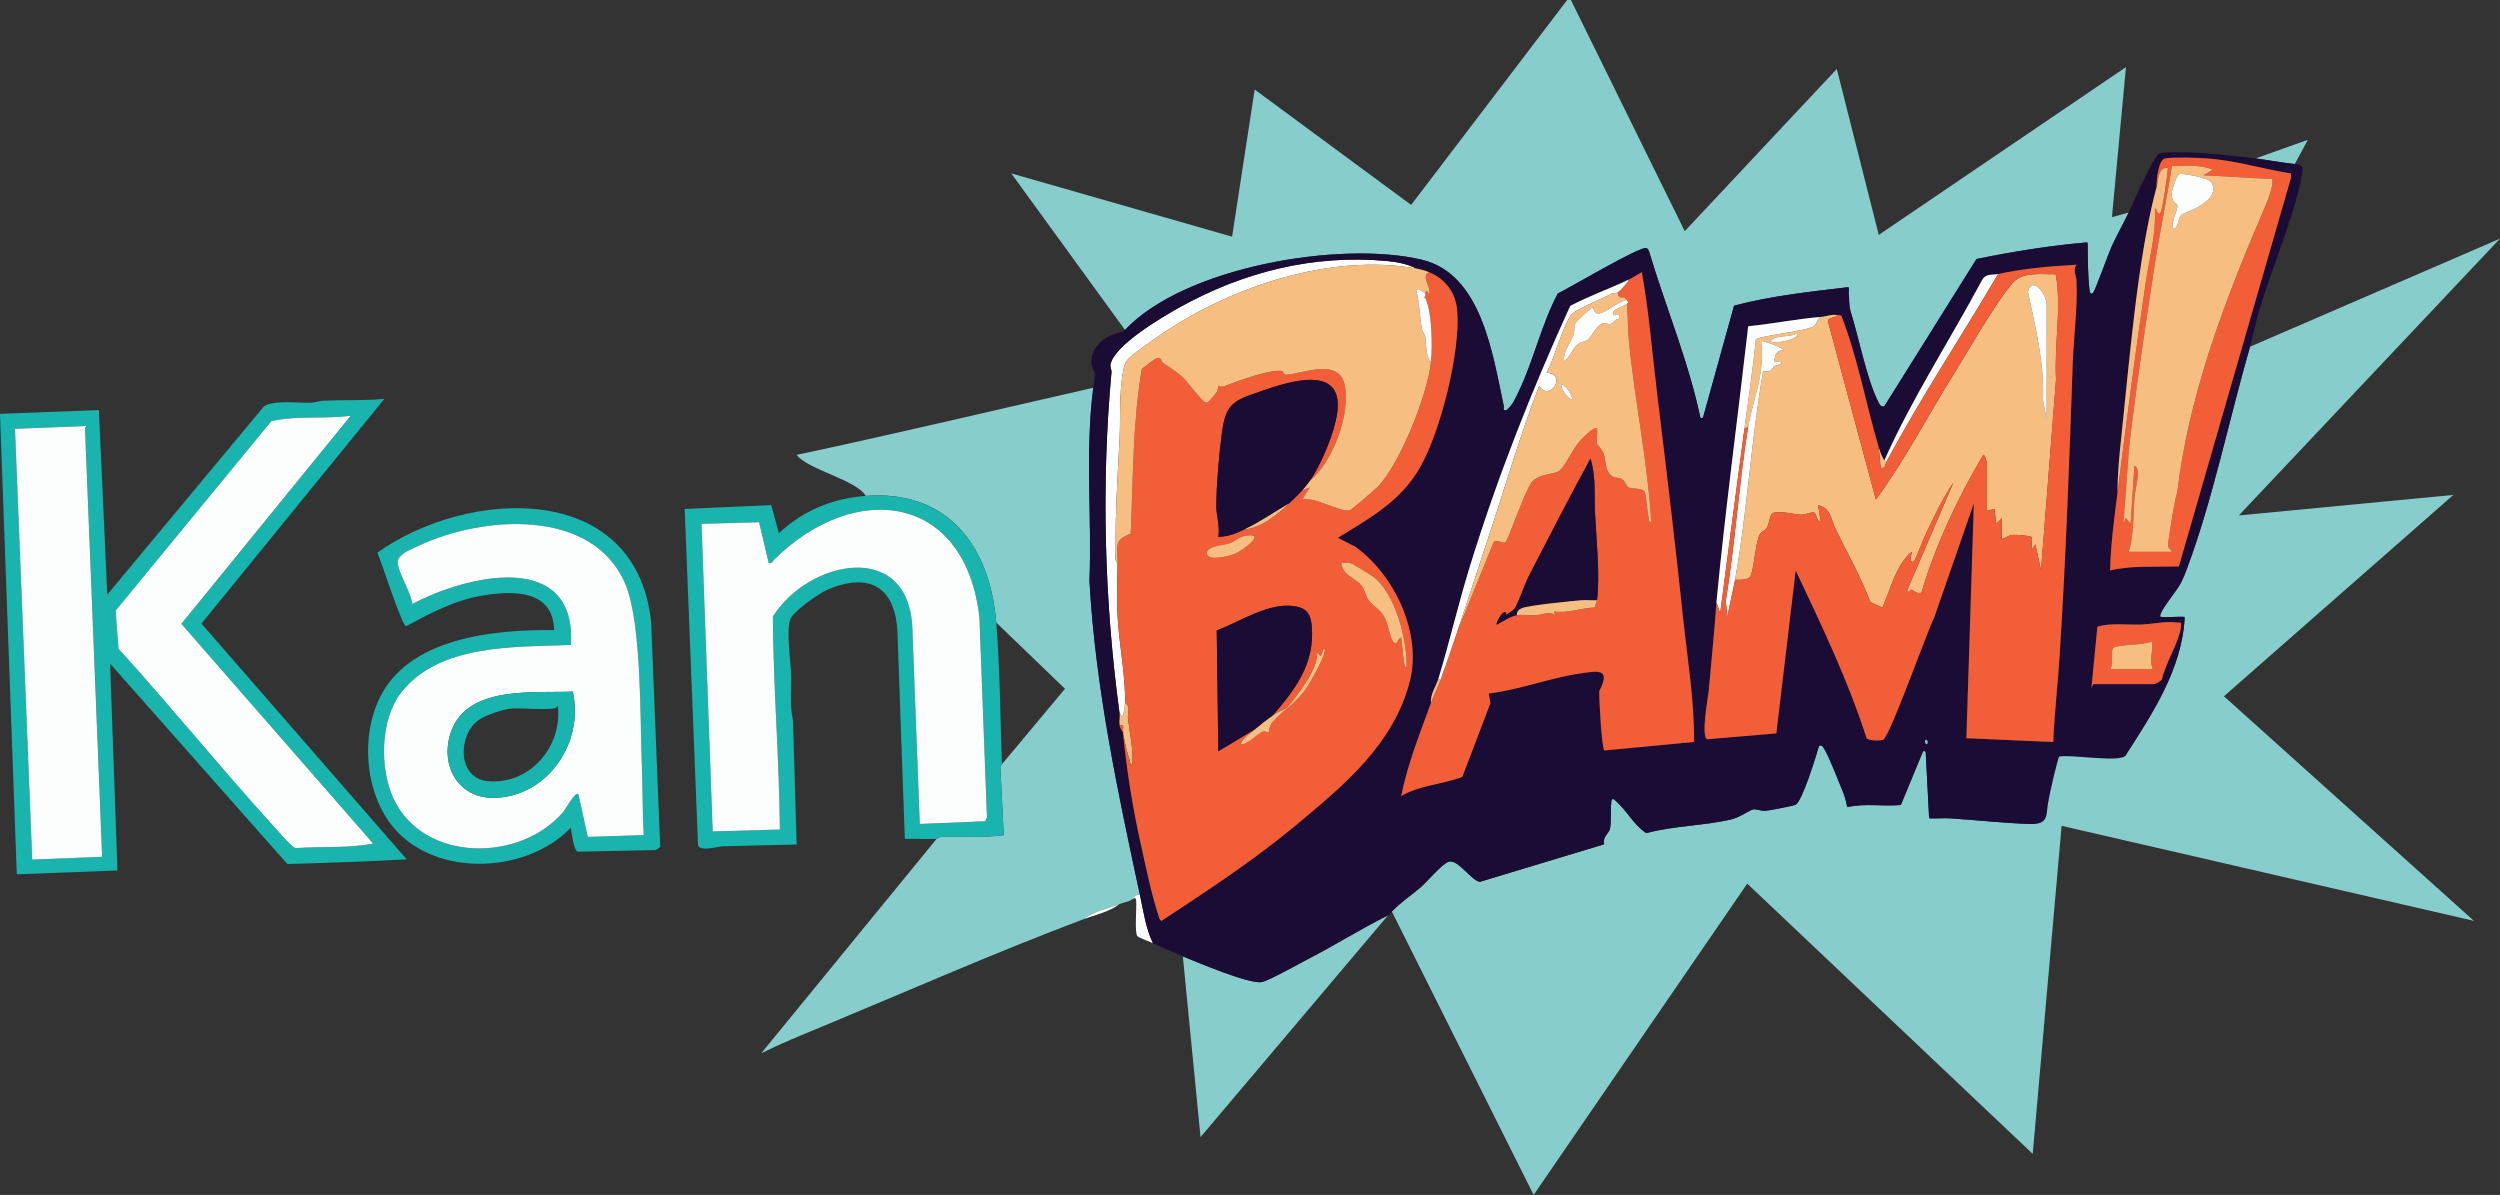 <?xml version="1.0" encoding="UTF-8"?>
<svg id="Layer_1" data-name="Layer 1" xmlns="http://www.w3.org/2000/svg" viewBox="0 0 1134.32 542.16">
  <rect x="0" y="0" width="1134.32" height="542.16" fill="#333333" stroke="none"/>
  <defs>
    <style>
      .cls-1 {
        fill: #19b4ae;
      }

      .cls-2 {
        fill: #1b0c35;
      }

      .cls-3 {
        fill: #f25e37;
      }

      .cls-4 {
        fill: #87cdcc;
      }

      .cls-5 {
        fill: #f7be82;
      }

      .cls-6 {
        fill: #fcfdfd;
      }
    </style>
  </defs>
  <g id="DYBJDm.tif">
    <g>
      <path class="cls-4" d="M496.06,175.93c-3.74,28.85-.6,58.54-1.73,87.58,2.67,48.05,12.76,95.52,22.89,142.48-2.21-.42-3.47,2.14-4.23,2.54-1.27.67-3.63,1.11-5.08,1.69-5.07,2.02-11.87,3.23-16.08,6.77-39.59,14.88-79.33,32.41-118.48,48.66-9.38,3.89-18.85,7.73-27.95,12.24l79.56-97.27c.12,0,.96-.85,2.05-.88,9.51-.26,18.98.47,28.43-.81l-1.55-30.89c-.02-.64.7-1.14.7-1.26l28.63-34.26-31.17-30.02c-2.88-34.9-22.05-60.29-59.26-57.51-4.05-7.18-26.41-11.95-31.33-18.61,40.44-8.54,94.32-21.29,134.61-30.45Z"/>
      <g>
        <g>
          <path class="cls-1" d="M452.04,282.5c1.66,20.17,1.83,43.83,2.54,64.28,0,.12-.72.62-.7,1.26l1.55,30.89c-9.45,1.28-18.92.55-28.43.81-1.09.03-1.93.88-2.05.88-4.78.16-9.61-.12-14.4,0l-3.35-93.5c-.79-20.54-12.46-27.69-31.59-19.65-3.97,1.67-14.71,9.33-16.74,12.88-2.42,4.22-.09,19.83.08,25.39.22,7.06-.72,14.21.85,21.15l1.66,56.29c-11.15.32-22.32.46-33.48.81-2.61.08-10.27,2.57-11.27-.51l-6.05-152.55,39.27-1.74,3.47,12.73c11.1-10.3,24.28-15.79,39.37-16.91,37.2-2.78,56.38,22.62,59.26,57.51ZM417.33,373.85l29.69-1.22.79-1.74-3.4-90.49c-6.2-56.24-56.26-62.99-93.26-26.39-.74.74-.72,1.85-2.38,1.42l-4.35-18.49-26.13.73,5.08,139.57,30.48-.85c-.29-32.28-2.99-64.48-3.18-96.64,15.95-25.56,61.91-35.47,63.31,5.68l3.35,88.42Z"/>
          <path class="cls-5" d="M510.45,318.87c2.79,1.8,1.08,4.7,1.32,6.89.78,6.96,2.48,13.96,2.05,21.01-1.22.2-1.14-1.47-1.43-2.35-1.14-3.49-2.07-7.59-2.79-11.18-.05-.27.05-.57,0-.85-.38-1.94,1.1-3.93-1.69-3.38-.26-1.83.25-4.08,0-5.92l.86,1.68h.83c.3-2.02.8-3.84.86-5.91Z"/>
          <path class="cls-3" d="M507.91,329.02c2.8-.55,1.32,1.45,1.69,3.38-.74-.79-1.55-2.37-1.69-3.38Z"/>
          <path class="cls-6" d="M417.33,373.85l-3.35-88.42c-1.4-41.15-47.37-31.24-63.31-5.68.2,32.16,2.9,64.36,3.18,96.64l-30.48.85-5.08-139.57,26.13-.73,4.35,18.49c1.66.43,1.64-.68,2.38-1.42,37.01-36.6,87.06-29.85,93.26,26.39l3.4,90.49-.79,1.74-29.69,1.22Z"/>
          <g>
            <path class="cls-1" d="M259.03,375.54c-21,21.83-64.77,22.89-82.81-3.1-10.65-15.36-12.13-38.63-4.13-55.43,13.25-27.83,52.17-31.42,79.33-31.12-.46-17.97-17.72-17.97-31.51-15.84-13.3,2.05-24.05,7.87-35.7,14.08-1.95-.44-11.15-29.35-13-33.37,40.86-29.14,117.24-33.11,124.22,31.34l4.13,102.21-2,1.39-35.45.74c-1.8-.61-2.83-8.68-3.08-10.89ZM292.05,378.92c-.56-10.27-.41-20.63-.82-30.91-.83-20.88-.01-65.41-7.5-83.01-14.85-34.91-65.12-30.96-93.84-17.33-3.33,1.58-9.99,3.83-9.44,7.96.67,5.05,5.86,12.89,6.63,18.41,24.55-13.05,74.6-25.01,71.95,18.61-25.3.94-59.78-.54-77.02,21.58-9.54,12.24-9.87,34.49-3.42,48.2,13.7,29.12,57.56,28.84,77.02,5.89.94-1.1,5.36-9.33,6.79-8.01l4.28,19.41,25.36-.8Z"/>
            <path class="cls-6" d="M292.05,378.92l-25.36.8-4.28-19.41c-1.42-1.32-5.85,6.91-6.79,8.01-19.46,22.94-63.32,23.23-77.02-5.89-6.45-13.71-6.12-35.96,3.42-48.2,17.24-22.12,51.72-20.64,77.02-21.58,2.66-43.62-47.4-31.66-71.95-18.61-.78-5.52-5.97-13.36-6.63-18.41-.55-4.13,6.11-6.38,9.44-7.96,28.71-13.63,78.98-17.58,93.84,17.33,7.49,17.6,6.67,62.12,7.5,83.01.41,10.28.25,20.64.82,30.91ZM259.87,313.8c-17.48.73-47.09-2.83-54.92,17.43-5.85,15.16,2.45,31.37,19.76,30.78,24.01-.81,40.44-25.41,35.16-48.21Z"/>
            <path class="cls-1" d="M259.87,313.8c5.28,22.8-11.15,47.4-35.16,48.21-17.31.59-25.61-15.63-19.76-30.78,7.82-20.26,37.44-16.7,54.92-17.43ZM251.84,321.4c-5.14.7-13.09,0-18.62,0-3.86,0-12.65,2.92-15.94,5.22-9.64,6.73-9.94,26.48,4.05,27.81,18.86,1.8,33.87-15.54,31.78-33.87-.31-.43-1.02.81-1.26.85Z"/>
          </g>
        </g>
        <g>
          <path class="cls-1" d="M174.38,181.01l-82.98,101.92,93.14,106.99c-18.05.99-36.31,1.61-54.15,2.12l-80.43-90.92,3.33,93.84-45.67,1.74L0,187.76l44.87-1.69,3.8,83.73,71.1-85.43c4.53-3.03,15.43-1.4,21.2-1.65,2-.09,3.85-.83,5.86-.92,9.16-.39,18.4.02,27.54-.81ZM159.14,188.62c-11.96,1.66-24.17-.21-36.03,2.47l-70.64,85.95,1.3,17.28c23.91,26.31,46.3,54.1,70.23,80.38,1.9,2.09,8.35,9.77,10.19,10.12,11.55-.86,23.95.16,35.11-2.09l-87.01-99.68,76.85-94.43ZM38.54,193.29l-31.74,1.27,7.82,195.44,31.74-1.27-7.82-195.44Z"/>
          <path class="cls-6" d="M159.14,188.62l-76.85,94.43,87.01,99.68c-11.16,2.25-23.56,1.23-35.11,2.09-1.83-.35-8.29-8.03-10.19-10.12-23.93-26.28-46.33-54.06-70.23-80.38l-1.3-17.28,70.64-85.95c11.86-2.69,24.07-.81,36.03-2.47Z"/>
          <rect class="cls-6" x="10.7" y="193.85" width="31.76" height="195.6" transform="translate(-11.64 1.3) rotate(-2.29)"/>
        </g>
      </g>
      <g>
        <path class="cls-4" d="M712.76,0l51.65,104.88,68.99-73.58,19.05,75.27,112.16-76.12-6.36,68.08,7.62-2.11c-2.49,5.19-5.39,10.25-7.77,15.5-1.35,2.99-7.52,20.09-8.33,20.87-1.22,1.16-1.54-.06-1.68-1.25-.83-6.89-.75-14.63-.84-21.59-16.92,1.43-33.8,4.18-50.43,7.55l-41.85,66.88c-1.86.38-2.32-1.27-2.95-2.53-4.97-9.91-8.66-28.87-12.23-40.22-.55-1.75-2.21-3.39-2.43-4.39-.48-2.18,1.97-4.62,1.53-6.98-17.4,2.06-35.08,3.93-52.08,8.43l-14.78,53.3c-5.22-26.56-15.92-51.6-23.64-77.45-.24-.8-.58-1.74-1.44-2-2.83-.85-34.96,18.13-40.13,20.65-7.36,13.86-10.92,30.21-17.6,44.16-1.5,3.14-2.84,6.52-5.66,8.73-2,.37-1.03-.9-1.28-2.07-5.03-23.45-10.03-59.69-37.07-66.16-36.9-8.83-107.98,3.25-134.75,31.87l-51.63-71.05,100.2,28.71,10.25-66.76,70.99,52.34L711.07,0h1.69Z"/>
        <path class="cls-4" d="M1023.43,71.89l23.7-8.45-5.92,10.99c-6.03-.64-12.11-1.81-17.78-2.54Z"/>
        <g>
          <path class="cls-4" d="M1020.89,157.32l113.43-49.05-118.5,125.6,97.34-9.31-104.1,91.35,113.42,101.91-187.07-43.12-13.11,148.85-129.53-122.62-96.91,141.23-64.34-128.56c4.47-4.62,8.42-6.99,13.1-11.02,2.83-2.44,10.07-11.07,12.93-11.67,4.29-.91,10.58,9.29,14.08,9.15l56.29-17.01c-.96-3.45,2.21-4.93,2.63-7.1.72-3.73-.08-9.82.87-13.95,6.2,4.45,9.32,11.97,15.59,16,12.37-3.38,26.31-3.32,38.61-6.25,3.87-.92,8.56-4.34,9.88-4.53,1.55-.22,3.47.81,5.64.65,1.48-.11,12.49-2.25,13.48-2.67,3.07-1.3,9.52-22.56,10.77-26.88,1.55-.32,1.67.42,2.33,1.47,2.21,3.49,6.36,14.33,8.23,18.84.98,2.37,1.88,5.04,2.14,7.6,7.92-1.87,16.32-.25,24.4-.99l11.13-26.92,1.7,32.99c3.22.14,6.51-.21,9.73,0,12.19.83,24.5,2.1,36.46,2.57,5.58.22,2.62-7.51,5.08-10.99,2.91-4.11,7.06-16.79,7.14-19.5.52-5.77,9.08-6.77,30.54-.36,12.34-19.28,25.86-39.47,27.02-63.08-.34-.34-8.02.24-9.75,0-.95-.13-1.73.32-1.24-1.25,1.03-3.34,7.54-10.64,9.62-14.92.94-1.94,1.71-3.98,2.46-6,11.5-30.61,19.3-68.43,28.54-100.47Z"/>
          <path class="cls-4" d="M629.81,415.29l-85.09,100.64-8.03-82.04c6.35,2.66,30.34,12.72,35.76,11.69,3.36-.64,16.83-8.27,20.97-10.4,12.28-6.31,24.02-13.75,36.38-19.89Z"/>
          <g>
            <path class="cls-6" d="M517.22,405.98c1.56,7.24,2.7,15.43,5.93,21.99-1.5-.68-6.73-2.57-7.21-3.37-1.12-1.85-.21-12.43-.41-15.68-.16-2.52-1.42-1.06-2.54-.41.76-.4,2.02-2.95,4.23-2.54Z"/>
            <path class="cls-6" d="M507.91,410.21c-4.61,3.59-10.93,4.83-16.08,6.77,4.21-3.53,11.01-4.75,16.08-6.77Z"/>
          </g>
        </g>
        <path class="cls-6" d="M642.5,121.8c-38.63-6.85-83.15,8-114.89,29.41-3.37,2.27-13.83,9.41-15.95,11.98-1.28,1.55-1.58,2.9-1.97,4.79-2.01,9.7-1.2,22.12-1.75,32.09-.94,17.05-1.95,33.58-1.74,50.73.02,1.43-.54,3.76.86,4.64-.17,7.65-.36,15.62-.03,23.29.54,12.7,3.76,27.99,3.42,40.14-.06,2.08-.56,3.9-.86,5.92h-.83s-.86-1.69-.86-1.69c-6.82-50.37-8.27-103.69-3.58-154.37.08-.91-.65-2.03-.48-3.18,1.31-8.74,23.77-21.89,31.42-26.13,28.99-16.07,60.69-24.08,94.09-20.99,4.09.38,9.56,1.35,13.13,3.37Z"/>
        <g>
          <path class="cls-2" d="M1023.43,71.89c5.67.73,11.75,1.89,17.78,2.54,3.99.43,3.86,1.53,3.18,5.29-3.3,18.21-13.97,42.97-19.49,61.73-1.54,5.23-2.51,10.69-4.01,15.87-9.24,32.04-17.04,69.85-28.54,100.47-.76,2.02-1.53,4.06-2.46,6-2.07,4.29-8.59,11.59-9.62,14.92-.48,1.57.29,1.13,1.24,1.25,1.44.19,7.01-.18,9.03-.11.4.01.71.36.69.77-1.38,23.28-14.71,43.24-26.91,62.3-.05.08-.11.15-.19.21-3.81,2.76-24.15-.91-29.85.15-.34.06-4.17,15.4-5.18,22.17-.63,4.21.17,8.67-7.62,8.44-11.96-.34-24.27-1.75-36.46-2.57-3-.2-6.06.09-9.07.02-.38,0-.68-.31-.7-.69l-1.5-29.14c-.04-.76-1.09-.95-1.38-.24l-9.75,23.57c-.1.25-.34.43-.61.45-7.69.62-15.65-.79-23.2.79-.41.09-.79-.19-.86-.6-.34-2.32-1.16-4.7-2.04-6.83-1.87-4.52-6.02-15.36-8.23-18.84-.58-.92-.75-1.6-1.83-1.54-.3.02-.55.23-.63.51-1.51,5.16-7.66,25.18-10.64,26.44-.99.42-12,2.57-13.48,2.67-2.16.16-4.09-.88-5.64-.65-1.32.19-6.01,3.61-9.88,4.53-12.19,2.9-26,2.86-38.3,6.16-.2.05-.41.02-.59-.09-5.76-3.85-8.86-10.66-14.35-15.09-.44-.35-1.1-.12-1.18.44-.6,4.05,0,9.38-.65,12.77-.4,2.04-3.22,3.47-2.76,6.5.05.35-.16.69-.5.8l-55.55,16.78c-.08.02-.16.04-.24.04-3.52-.09-9.72-10.05-13.96-9.15-2.86.6-10.1,9.23-12.93,11.67-4.68,4.03-8.63,6.4-13.1,11.02-.52.54-1.1,1.03-1.61,1.6-.06.06-.12.12-.2.15-12.32,6.14-24.02,13.55-36.27,19.84-4.14,2.13-17.61,9.76-20.97,10.4-5.43,1.03-29.42-9.03-35.76-11.69-4.41-1.85-8.93-3.84-13.3-5.81-.16-.07-.28-.19-.36-.35-3.13-6.52-4.27-14.6-5.81-21.75-10.13-46.96-20.22-94.41-22.89-142.45,0-.02,0-.04,0-.07,1.13-29.02-2.01-58.71,1.73-87.54.52-3.99.42-1.73.71-6.7,0-.11-4.63-6.62,2.17-13.65,4.16-4.3,10.23-4.51,11.51-5.87,26.78-28.63,97.85-40.71,134.75-31.87,27.04,6.47,32.04,42.71,37.07,66.16.25,1.18-.72,2.45,1.28,2.07,2.82-2.21,4.16-5.59,5.66-8.73,6.64-13.87,10.21-30.14,17.49-43.95.07-.14.18-.24.31-.31,5.76-2.89,37.13-21.39,39.93-20.55.87.26,1.21,1.2,1.44,2,7.44,24.9,17.64,49.05,23.04,74.53.16.74,1.19.78,1.39.05l13.88-50.03c.07-.25.26-.44.51-.51,16.63-4.36,33.9-6.22,50.91-8.24.43-.05.83.29.81.73-.13,2.1.3,8.8.85,10.55,3.57,11.36,7.26,30.31,12.23,40.22.59,1.18,1.03,2.71,2.62,2.58.21-.02.39-.15.51-.33l41.51-66.33c.11-.17.27-.29.47-.32,16.28-3.3,32.8-5.99,49.36-7.43.42-.04.78.29.78.71.08,6.75.03,14.19.83,20.82.14,1.19.47,2.41,1.68,1.25.81-.78,6.98-17.88,8.33-20.87,2.38-5.25,5.27-10.31,7.77-15.5,1.95-4.06,11.4-26.08,14.13-26.9s14.1-.34,17.61-.15c7.77.41,18.03,1.53,25.83,2.53ZM978.57,84.58c-8.72,32.01-12.45,79.84-16.08,113.77-.89,8.28-1.73,16.63-1.7,24.94-1.51,11.78-3.09,23.62-3.38,35.52,10.23-2.35,20.78-1.46,31.2-1.81l50.87-176.34-.03-1.94c-12.34-2-26.02-6.08-38.42-6.87-4.11-.26-15.12-.65-18.67.03-3.01.57-4.05,9.83-3.8,12.7ZM507.91,323.1c.25,1.84-.26,4.09,0,5.92.14,1.01.95,2.59,1.69,3.38.05.27-.05.58,0,.85,1.66,16.49,4.27,33.04,7.88,49.22,2.14,9.59,5.17,24.28,8.24,33.21.29.85.28,1.63,1.25,2.16,20.72-13.57,42.77-28.12,61.75-44.01,21.49-17.99,43.32-36.01,50.83-64.24,5.83-21.95-6.62-48.56-24.71-61.6l-7.88-3.95c14.64-8.96,28.61-16.6,37.38-32.01,9.37-16.45,18.42-52.69,16.81-71.22-.7-8.06-5.29-14.17-12.73-17.31-1.47-.62-4.32-1.41-5.93-1.69-3.58-2.02-9.04-2.99-13.13-3.37-33.4-3.09-65.11,4.91-94.09,20.99-7.65,4.24-30.12,17.39-31.42,26.13-.17,1.15.56,2.27.48,3.18-4.7,50.68-3.24,104,3.58,154.37ZM906.61,124.33c-2.65.58-5.73-.49-7.48,3.1-14.61,27.21-31.56,53.23-44.16,81.48-1-1.38-2.06-4.27-2.54-5.92-5.8-19.74-9.47-40.43-16.93-59.66-.5-.42-1.12-.3-1.7-.39-2.95-.47-5.13.64-7.62.85-11.11.93-21.93,3.13-33,4.24-4.76,41.74-10.42,83.37-14.4,125.17-.86,13.13-2.25,26.21-3.39,39.32-.34,3.89-3.64,20.91-.89,22.91l31.47-2.67,8.78-73.95c11.72,24.93,23.75,49.78,32.17,76.13,1,1.2,6.06,1.23,7.51.73,2.85-.98,19.95-49.17,23.18-55.5l17.98-51.8-3.38,106.57,39.41,1.73c.52-13.15,2.08-26.26,2.91-39.38,2.79-44.01,4.39-87.96,5.9-131.97.43-12.62,2.29-25.35,1.73-38.02-.11-2.48-1.8-4.6,0-7.19-11.73.67-24.07,1.7-35.55,4.22ZM739.01,126.87c-8.71,4.21-18,7.37-26.55,11.95-17.5,38.31-33.17,78.02-45.63,118.5-5.14,16.7-9.09,33.85-14.16,50.55-1.02,3.35-3.8,7.07-3.39,11-5.01,13.89-10.63,27.71-13.54,42.29,8.6-4.95,18.6-5.21,27.73-8.65l12.74-33.43-.69-4.42c13.97-1.69,27.44-7.05,41.3-9.07,8.04-1.17,14.28-2.58,8.81,7.96-.13,3.4,1.06,26.04,2.34,26.96l40.66-3.87c.13-19.11-3.09-38.11-5.08-57.1-3.58-34.16-7.71-68.17-11.85-102.35-2.17-17.92-3.55-35.92-6.79-53.7-2.05,1.15-3.76,2.34-5.92,3.38ZM949.79,310.41h27.51c.63,0,3.28-1.34,3.66-2.27,1.41-7.02,8.3-17.67,8.64-24.37.09-1.78,0-1.09-1.26-1.28-5.55-.81-11.62.7-16.92.89-6.57.23-13.41-.9-19.77.97l-2.69,27.75.84-1.69ZM874.44,337.47c.61-1.19-.54-2.26-.83-1.68-.61,1.19.54,2.26.83,1.68Z"/>
          <path class="cls-5" d="M833.81,142.94c-1.65,1.93-5.12.58-4.19,3.7l21.53,80.03c13.22-18.01,23.49-37.99,35.3-56.92,7.2-11.54,18.65-32.07,26.95-41.58,4.35-4.99,13.17-3.6,19.36-3.74,2.74,15.75-.78,31.83.12,47.73l-6.82,86.66-2.54-11.83-1.68,2.53c-.29-1.31.46-5.17-.1-5.83s-7.46-1.17-8.84-.98c-2.19.31-2.69,1.61-4.6,1.73v-9.3s-2.54,2.53-2.54,2.53l-.86-6.77-3.38.85v-21.57c0-.21-.83-4.05-1.68-3.8-11.64,19.78-21.43,40.42-28.02,62.5-2.97,1.28-4.89-3.5-5.49,0l-1.03-1,20.97-48.81c-4.91,6.99-8.78,15.58-12.57,23.38-.9,1.86-4.6,11.54-5.21,12.14-.85.83-1.76.17-1.69-1.26.06-1.1.8-2.13.44-2.95-7.13,6.44-9.4,16.79-13.14,25.36l-5.46-2.57c-4.38-11.51-10.52-22.17-15.84-33.23-2.38-4.94-1.93-9.19-7.9-10.72l1.27,7.61c-1.97-.19-2.04-4.1-3.07-4.3-1.44-.28-3.93,1.04-5.81.99-3.16-.08-10.74-2.14-13.15-.53-1.16.77-1.47,5.07-2.6,6.71-.83,1.2-2.38,1.39-3.11,2.82-2.09,4.11-2.51,16.16-4.34,19.14-1.01,1.64-5.01,1.45-6.84,1.4,5.61-31.31,7.25-63.34,12.75-94.68,4.12.9,3.82-1.26,5.31-2.36.16-.12,5.45-1.29,1.65-1.93-1.32-.22-2.1.81-1.81-1.13.36-2.38,1.44-4.29,4.12-3.94-.38-1.42-9.77-4.62-10.15-4.22.44,4.09.4,8.89-.1,13.01-1.03,8.39-4.51,17.68-5.83,25.9l-1.69.85c1.81-13.47,3.79-26.96,5.19-40.48,1.02-1.62,22.24-3.8,25.92-5.82,2.21-1.21,1.46-3.4,3.59-4.45,2.49-.21,4.67-1.31,7.62-.85ZM928.62,190.31v-52.02c0-4.67-6.39-13.53-8.53-5.93,3.44,16.14,7.53,32.4,6.85,49.06l1.68,8.89ZM803.34,154.77c1.51,1.82,14.11-1.23,11.84-3.37-3.42,1.88-9.29.24-11.84,3.37Z"/>
          <path class="cls-3" d="M739.01,126.87c2.16-1.04,3.86-2.23,5.92-3.38,3.24,17.78,4.62,35.78,6.79,53.7,4.14,34.17,8.27,68.19,11.85,102.35,1.99,19,5.21,37.99,5.08,57.1l-40.66,3.87c-1.28-.92-2.47-23.55-2.34-26.96,5.47-10.54-.78-9.13-8.81-7.96-13.87,2.02-27.33,7.37-41.3,9.07l.69,4.42-12.74,33.43c-9.13,3.44-19.13,3.7-27.73,8.65,2.9-14.58,8.53-28.4,13.54-42.29,1.12-3.11,2.94-6.63,4.23-10.15,2.69-7.3,5.11-14.63,7.62-21.99l16.51-40.62c1.09-1.76,4.11.84,5.39-.07,1.21-.86,8.82-23.24,11.93-27.19,3.31-4.22,9.98-3.16,12.68-5.32,2.28-1.82,5.81-9.27,8.16-12.15,1.14-1.4,7.29-8.37,8.81-6.83.28,2.19-.42,4.94.04,7,.06.28,2.38,2.47,3.06,4.7,1.14,3.7.36,8.03,4.36,10.21.85.46,2.54.16,3.9,1s1.82,3.14,3.03,3.74c1.82.89,6.02,0,7.22,2.09.72,1.26,1.11,8.54,1.68,11.02.22.94,0,2.73,1.26,2.52-1.56-27.63-7.52-54.95-10.14-82.47-.5-5.27-.34-10.93-.86-16.48-.04-.47,1.17.06,0-1.69-2.03-3.04-3.32.91-4.23-3.38.73-.42,4.84-4.68,5.08-5.92ZM724.61,272.35c1.42-11.47-.32-27.59-.88-39.29-.4-8.38.44-16.78-2.08-24.98-9.58,17.6-18.79,35.44-27.96,53.26-1.95,3.8-4.72,12.23-6.43,14.72-.93,1.35-2.66,1.84-3.71,3.06-.5-4.89-5.68,4.69-4.23,4.23,2.61-1.37,5.99-3.83,8.89-4.22,2.67-.37,6.02.16,8.88,0s5.84-2.02,8.5,0l-.45-1.67c5.96.97,12.34-1.59,18.5-1.83,0-1.09.87-2.45.97-3.26Z"/>
          <path class="cls-3" d="M978.57,84.58c-.25-2.87.79-12.13,3.8-12.7,3.55-.67,14.56-.29,18.67-.03,12.4.79,26.08,4.88,38.42,6.87l.03,1.94-50.87,176.34c-10.42.34-20.96-.54-31.2,1.81.29-11.9,1.87-23.74,3.38-35.52,4.04-31.6,8.09-63.7,12.78-95.07,1.66-11.08,4.77-22.1,4.16-33.49,1.19-.45.74,3.4,2.52,1.68.96-.93,3.27-17.54,3.39-20.29-4.69-.12-4.17,5.13-5.07,8.45ZM965.87,250.36h19.47c-.31-1.13-1.53-1.49-1.62-2.89-.1-1.47,2.78-18.95,3.36-21.03,1.23-4.38,1.05-5.31,1.76-10.23,6.24-43.23,22.71-84.85,39.73-124.39.97-2.25,2.53-6.98,2.52-9.35,0-1.32.23-1.45-1.27-1.28l-30.07-1.69,4.23-2.52c-5.96-2.44-12.23-1.71-18.53-1.61-2.53,16.24-5.96,32.42-8.41,48.68-3.59,23.77-7.3,48.03-10.19,71.86-1.67,13.82-2.11,27.9-3.49,41.75l1.26-2.54,2.11,2.55,1.71-26.22c1.2-.19,1.63,2.33,1.62,3.02-.03,3.47-1.36,8.22-1.63,11.79-.6,8.01-.2,16.25-2.55,24.1Z"/>
          <path class="cls-6" d="M739.01,126.87c-.24,1.24-4.35,5.5-5.08,5.92-.38.22-2.03.06-3.11.66-3.99,2.2-16.68,7.12-18.24,9.72-4.18,6.95-7.02,18.54-10.82,25.98,9.63.53,1.26,13.56-3.37,5.93-8.69,22.36-15.29,45.35-22.85,68.1-4.82,14.49-9.5,29.14-14.41,43.54-2.51,7.36-4.93,14.69-7.62,21.99l-.85-.85c5.08-16.7,9.02-33.85,14.16-50.55,12.46-40.48,28.13-80.18,45.63-118.5,8.55-4.58,17.84-7.75,26.55-11.95Z"/>
          <path class="cls-6" d="M826.2,143.79c-2.13,1.05-1.38,3.24-3.59,4.45-3.69,2.02-24.9,4.2-25.92,5.82-1.4,13.53-3.38,27.01-5.19,40.48-3.75,27.89-7.34,55.83-11.01,83.73l-1.68-5.07c3.98-41.8,9.64-83.43,14.4-125.17,11.07-1.11,21.89-3.31,33-4.24Z"/>
          <path class="cls-6" d="M906.61,124.33c-16.75,28.53-35.21,56.22-50.79,85.43-.29-.27-.61-.53-.85-.85,12.6-28.25,29.55-54.27,44.16-81.48,1.75-3.59,4.83-2.52,7.48-3.1Z"/>
          <path class="cls-5" d="M653.51,308.72c-1.29,3.51-3.11,7.04-4.23,10.15-.42-3.92,2.37-7.65,3.39-11l.85.85Z"/>
          <path class="cls-5" d="M854.98,208.91c.23.32.56.57.85.85-.54,1.01-.14,2.96-2.54,2.53l-.85-9.3c.48,1.65,1.54,4.54,2.54,5.92Z"/>
          <path class="cls-4" d="M874.44,337.47c-.29.57-1.44-.5-.83-1.68.29-.57,1.44.5.83,1.68Z"/>
          <g>
            <path class="cls-3" d="M648.43,123.49c7.43,3.14,12.03,9.25,12.73,17.31,1.61,18.53-7.45,54.77-16.81,71.22-8.77,15.4-22.74,23.05-37.38,32.01l7.88,3.95c18.09,13.04,30.55,39.65,24.71,61.6-7.5,28.23-29.33,46.26-50.83,64.24-18.99,15.89-41.03,30.44-61.75,44.01-.97-.52-.96-1.31-1.25-2.16-3.07-8.93-6.11-23.62-8.24-33.21-3.61-16.18-6.22-32.73-7.88-49.22.73,3.58,1.66,7.69,2.79,11.18.29.89.21,2.55,1.43,2.35.42-7.05-1.28-14.06-2.05-21.01-.25-2.2,1.46-5.1-1.32-6.89.34-12.15-2.88-27.44-3.42-40.14-.33-7.67-.13-15.65.03-23.29.16-7.09-2.07-10.49,5.96-13.25,1.17-25,.83-50.13,5.07-74.91,1.89-1.08,6.25-5.34,7.95-4.84.91.27,1.08,1.88,1.6,2.23,3.09,2.08,6.33,4.03,9.07,6.6,2.08,1.95,9.11,11.5,10.58,11.48,1.08-.01,3.89-3.65,4.67-4.7.74-1,.66-2.55.92-2.87.07-.09,1.4.47,2.23.17,6.59-2.42,19.33-7.37,26.06-7.12,1.7.06.77,1.88,2.38,1.79,7.71-.46,24.01-7.84,26.6,4.84,2.68,13.14-5.45,34.82-15.89,43.37,5.29-7.54,11.29-21.94,12.5-31.07,2.93-22.08-21.77-14.09-34.31-9.76-12.13,4.19-16.13,5.17-17.96,18.43-1.28,9.32-2.61,24.54-2.63,33.82,0,4.35,1.75,9.29.92,13.95,4.77-.18,7.78-1.47,11.85-3.38,8.05-.95,14.64-6.49,20.32-11.84,1.51-1.42,4.71-4.5,5.93-5.92l3.39-1.26-3.39,5.49c5.59-1.45,17.01,5.77,21.49,4.88.82-.16,11.57-9.45,12.83-10.76,10.22-10.68,22.69-42.15,24.09-56.7.69-7.18.53-22.48-2.54-28.76v-2.54c.07,0,.26-.89.77-.81l.92,1.65c1.29-3.41-4.02-8.21,0-10.15ZM566.11,242.94c-3.93.42-5.42,2.57-8.27,3.6-2.42.88-11.36,1.14-10.15,5.07.96,3.1,10.53.59,13.01-.52,3.05-1.37,13.69-9.04,5.41-8.15ZM638.26,302.79c.21-12.3-5.08-34.03-15.64-41.45-.92-.65-8.97-5.57-9.5-5.73-1.45-.43-3-.15-4.47-.18.3,5.76,6.52,6.76,9.32,10.56,1.54,2.1,1.66,4.42,2.98,6.32,1.72,2.46,4.98,3.89,7.02,7.37,1.93,3.29,2.69,9.58,3.98,11.25,2.15,2.77,2.18-1.38,3.78-1.66.57,3.11.61,6.36,1.1,9.48.16,1,.21,4.1,1.44,4.05ZM577.32,324.79c10.54-12.06,19.46-23.96,17.82-41.06-.48-5.03-2.32-7.77-7.44-8.63-12-2.02-24.84,6.97-35.64,10.92l.72,54.84,16.92-10.15c-2.5,2.14-5.4,3.69-6.77,6.76,1.93,1.5,7.92-4.95,10.15-5.55,1.17-.32,2.44.58,2.53.49.17-.18.2-2.94,1.69-4.69,4.98-5.87,10.68-8.18,15.94-16.21.77-1.18,10.14-17.09,7.36-17.19l-1.28,3.39-1.67-1.68c.09,5.8-4.03,12.14-7.28,16.83-.79,1.14-6.03,8.08-6.49,8.34-2.01,1.15-3.93,1.71-6.56,3.57Z"/>
            <path class="cls-5" d="M642.5,121.8c1.61.28,4.46,1.07,5.93,1.69-4.03,1.94,1.28,6.73,0,10.15l-.92-1.65c-.51-.08-.7.81-.77.81-1.97-.05-2.71-2.4-4.22-1.28,1.56,5.76,1.58,11.83,2.62,17.69.23,1.29,1.25,2.25,1.51,3.56.69,3.46.02,9.13,2.63,11.33-1.41,14.55-13.87,46.02-24.09,56.7-1.25,1.31-12,10.6-12.83,10.76-4.48.89-15.89-6.33-21.49-4.88l3.39-5.49-3.39,1.26c1.15-1.35,2.36-2.77,3.39-4.23,10.44-8.55,18.57-30.22,15.89-43.37-2.58-12.68-18.88-5.3-26.6-4.84-1.6.1-.67-1.72-2.38-1.79-6.72-.25-19.47,4.7-26.06,7.12-.83.31-2.16-.26-2.23-.17-.26.32-.18,1.88-.92,2.87-.78,1.05-3.6,4.69-4.67,4.7-1.47.02-8.5-9.53-10.58-11.48-2.74-2.57-5.97-4.52-9.07-6.6-.52-.35-.69-1.96-1.6-2.23-1.7-.5-6.06,3.77-7.95,4.84-4.24,24.78-3.9,49.91-5.07,74.91-8.03,2.76-5.8,6.16-5.96,13.25-1.4-.88-.84-3.21-.86-4.64-.21-17.14.8-33.67,1.74-50.73.55-9.97-.26-22.38,1.75-32.09.39-1.9.69-3.24,1.97-4.79,2.12-2.57,12.58-9.71,15.95-11.98,31.75-21.41,76.27-36.26,114.89-29.41Z"/>
            <path class="cls-2" d="M564.62,240.21c-4.07,1.91-7.08,3.2-11.85,3.38.82-4.66-.93-9.6-.92-13.95.01-9.28,1.34-24.51,2.63-33.82,1.82-13.25,5.83-14.24,17.96-18.43,12.55-4.33,37.24-12.32,34.31,9.76-1.21,9.13-7.21,23.53-12.5,31.07-1.02,1.46-2.23,2.88-3.39,4.23-1.21,1.42-4.41,4.5-5.93,5.92-6.73,3.91-13.24,8.53-20.32,11.84Z"/>
            <path class="cls-2" d="M569.7,330.71l-16.92,10.15-.72-54.84c10.8-3.95,23.64-12.95,35.64-10.92,5.12.86,6.96,3.6,7.44,8.63,1.64,17.1-7.28,29.01-17.82,41.06-2.99,2.12-4.9,3.6-7.62,5.92Z"/>
            <path class="cls-5" d="M638.26,302.79c-1.23.05-1.28-3.05-1.44-4.05-.49-3.12-.53-6.36-1.1-9.48-1.6.28-1.62,4.44-3.78,1.66-1.29-1.66-2.06-7.96-3.98-11.25-2.04-3.48-5.3-4.91-7.02-7.37-1.33-1.9-1.44-4.23-2.98-6.32-2.79-3.8-9.02-4.8-9.32-10.56,1.47.02,3.02-.25,4.47.18.53.16,8.58,5.08,9.5,5.73,10.56,7.42,15.86,29.15,15.64,41.45Z"/>
            <path class="cls-5" d="M566.11,242.94c8.28-.89-2.36,6.79-5.41,8.15-2.48,1.11-12.05,3.62-13.01.52-1.21-3.93,7.73-4.19,10.15-5.07,2.85-1.04,4.34-3.18,8.27-3.6Z"/>
            <path class="cls-6" d="M646.74,132.79v1.69l-.83.43c.23.24.75.26.83.42,3.07,6.27,3.23,21.57,2.54,28.76-2.61-2.2-1.94-7.87-2.63-11.33-.26-1.31-1.29-2.27-1.51-3.56-1.04-5.86-1.06-11.93-2.62-17.69,1.51-1.12,2.25,1.23,4.22,1.28Z"/>
            <path class="cls-5" d="M577.32,324.79c2.63-1.87,4.54-2.43,6.56-3.57.46-.26,5.69-7.2,6.49-8.34,3.25-4.69,7.37-11.03,7.28-16.83l1.67,1.68,1.28-3.39c2.78.1-6.59,16.01-7.36,17.19-5.26,8.03-10.97,10.34-15.94,16.21-1.48,1.75-1.51,4.51-1.69,4.69-.09.09-1.36-.81-2.53-.49-2.23.6-8.22,7.05-10.15,5.55,1.37-3.07,4.27-4.62,6.77-6.76,2.71-2.32,4.63-3.8,7.62-5.92Z"/>
            <path class="cls-5" d="M584.94,228.37c-5.68,5.35-12.27,10.89-20.32,11.84,7.07-3.31,13.59-7.93,20.32-11.84Z"/>
            <path class="cls-5" d="M646.74,135.33c-.08-.16-.61-.18-.83-.42l.83-.43v.85Z"/>
          </g>
          <path class="cls-6" d="M793.18,193.69c1.32-8.21,4.79-17.51,5.83-25.9.51-4.12.54-8.92.1-13.01.38-.41,9.78,2.8,10.15,4.22-2.68-.34-3.76,1.56-4.12,3.94-.29,1.94.49.91,1.81,1.13,3.81.64-1.48,1.81-1.65,1.93-1.49,1.1-1.19,3.26-5.31,2.36-5.5,31.33-7.14,63.37-12.75,94.68-1.01,5.65-2.56,11.22-3.4,16.91l-.83-7.18c4.3-26.17,5.94-52.94,10.15-79.09Z"/>
          <path class="cls-6" d="M928.62,190.31l-1.68-8.89c.68-16.66-3.41-32.91-6.85-49.06,2.14-7.6,8.53,1.26,8.53,5.93v52.02Z"/>
          <path class="cls-6" d="M803.34,154.77c2.55-3.13,8.42-1.49,11.84-3.37,2.27,2.14-10.33,5.19-11.84,3.37Z"/>
          <path class="cls-3" d="M906.61,124.33c11.48-2.52,23.82-3.55,35.55-4.22-1.8,2.59-.11,4.71,0,7.19.56,12.66-1.29,25.39-1.73,38.02-1.51,44.01-3.11,87.96-5.9,131.97-.83,13.12-2.38,26.23-2.91,39.38l-39.41-1.73,3.38-106.57-17.98,51.8c-3.23,6.33-20.33,54.52-23.18,55.5-1.45.5-6.52.47-7.51-.73-8.42-26.35-20.45-51.2-32.17-76.13l-8.78,73.95-31.47,2.67c-2.75-2,.55-19.02.89-22.91,1.15-13.11,2.53-26.2,3.39-39.32l1.68,5.07c3.67-27.9,7.26-55.84,11.01-83.73l1.69-.85c-4.21,26.15-5.85,52.92-10.15,79.09l.83,7.18c.84-5.69,2.38-11.26,3.4-16.91,1.83.05,5.84.23,6.84-1.4,1.83-2.98,2.26-15.03,4.34-19.14.72-1.43,2.27-1.62,3.11-2.82,1.14-1.63,1.45-5.94,2.6-6.71,2.41-1.6,9.99.46,13.15.53,1.88.05,4.37-1.27,5.81-.99,1.03.2,1.1,4.11,3.07,4.3l-1.27-7.61c5.97,1.53,5.52,5.77,7.9,10.72,5.32,11.06,11.46,21.72,15.84,33.23l5.46,2.57c3.74-8.57,6.02-18.92,13.14-25.36.36.83-.38,1.85-.44,2.95-.08,1.42.84,2.08,1.69,1.26.62-.6,4.31-10.28,5.21-12.14,3.79-7.8,7.66-16.39,12.57-23.38l-20.97,48.81,1.03,1c.6-3.49,2.52,1.28,5.49,0,6.59-22.09,16.38-42.73,28.02-62.5.85-.25,1.68,3.59,1.68,3.8v21.57l3.38-.85.86,6.77,2.52-2.53v9.3c1.93-.12,2.42-1.43,4.62-1.73,1.38-.19,8.26.3,8.84.98s-.19,4.51.1,5.83l1.68-2.53,2.54,11.83,6.82-86.66c-.9-15.9,2.61-31.98-.12-47.73-6.18.14-15.01-1.25-19.36,3.74-8.3,9.52-19.75,30.04-26.95,41.58-11.81,18.93-22.09,38.91-35.3,56.92l-21.53-80.03c-.93-3.12,2.54-1.77,4.19-3.7.58.09,1.19-.03,1.7.39,7.45,19.23,11.13,39.92,16.93,59.66l.85,9.3c2.39.43,1.99-1.52,2.54-2.53,15.58-29.2,34.04-56.89,50.79-85.43Z"/>
          <path class="cls-5" d="M733.93,132.79c.92,4.3,2.2.34,4.23,3.38-3.65-.1-11.08,7.69-14.24,5.76-.43-.26-.74-2.34-1.41-2.37-.54-.02-7.54,6.45-7.85,7.38-.5,1.51-.12,3.43-.77,5.15-1.47,3.91-5,8.06-4.09,11.99,2.49-2.14,3.5-5.5,5.92-7.69,1.68-1.52,4.07-1.34,5.26-2.7,1.55-1.77,3.51-5.89,6.2-6.98,1.27-.51,2.44.59,3.62.31s2.24-2.52,3.98-2.41c.76-2.79-2.19-1.26-2.53-1.68-1.96-2.38,4.25-3.68,5.93-5.07.52,5.56.35,11.21.86,16.48,2.62,27.52,8.58,54.84,10.14,82.47-1.26.21-1.05-1.58-1.26-2.52-.57-2.48-.96-9.76-1.68-11.02-1.19-2.1-5.4-1.2-7.22-2.09-1.21-.6-1.67-2.89-3.03-3.74s-3.05-.54-3.9-1c-3.99-2.18-3.22-6.51-4.36-10.21-.68-2.23-3-4.42-3.06-4.7-.46-2.06.24-4.81-.04-7-1.52-1.53-7.67,5.44-8.81,6.83-2.35,2.88-5.87,10.33-8.16,12.15-2.7,2.15-9.37,1.1-12.68,5.32-3.11,3.95-10.72,26.33-11.93,27.19-1.28.91-4.31-1.69-5.39.07l-16.51,40.62c4.91-14.4,9.59-29.05,14.41-43.54,7.56-22.75,14.16-45.74,22.85-68.1,4.63,7.63,13.01-5.41,3.37-5.93,3.79-7.44,6.64-19.03,10.82-25.98,1.56-2.6,14.25-7.52,18.24-9.72,1.08-.6,2.73-.44,3.11-.66ZM713.61,180.99c-1.2-2.54-2.38-5.43-5.07-6.76-1.04,1.96,3.78,8.02,5.07,6.76Z"/>
          <path class="cls-2" d="M724.61,272.35c-2.38.1-4.81-.18-7.19,0-4.5.36-24.1,2.33-26.88,3.59-1.54.7-2.25,1.43-2.33,3.17-2.9.4-6.28,2.85-8.89,4.22-1.44.46,3.74-9.12,4.23-4.23,1.05-1.22,2.78-1.71,3.71-3.06,1.71-2.49,4.48-10.92,6.43-14.72,9.17-17.82,18.38-35.66,27.96-53.26,2.51,8.2,1.68,16.6,2.08,24.98.56,11.71,2.3,27.83.88,39.29Z"/>
          <path class="cls-6" d="M738.16,136.17c1.17,1.75-.04,1.22,0,1.69-1.67,1.39-7.89,2.69-5.93,5.07.34.42,3.3-1.11,2.53,1.68-1.74-.11-2.79,2.13-3.98,2.41s-2.35-.82-3.62-.31c-2.69,1.08-4.65,5.21-6.2,6.98-1.19,1.36-3.58,1.18-5.26,2.7-2.42,2.19-3.43,5.55-5.92,7.69-.91-3.93,2.61-8.08,4.09-11.99.65-1.72.27-3.64.77-5.15.31-.92,7.31-7.4,7.85-7.38.67.02.98,2.11,1.41,2.37,3.16,1.93,10.59-5.87,14.24-5.76Z"/>
          <path class="cls-5" d="M724.61,272.35c-.1.8-.96,2.17-.97,3.26-6.17.23-12.54,2.79-18.5,1.83l.45,1.67c-2.66-2.01-5.73-.15-8.5,0s-6.21-.36-8.88,0c.08-1.74.8-2.47,2.33-3.17,2.77-1.26,22.38-3.23,26.88-3.59,2.38-.19,4.81.09,7.19,0Z"/>
          <g>
            <path class="cls-3" d="M949.79,310.41l-.84,1.69,2.69-27.75c6.35-1.87,13.19-.74,19.77-.97,5.3-.19,11.37-1.7,16.92-.89,1.26.18,1.35-.5,1.26,1.28-.34,6.7-7.22,17.36-8.64,24.37-.38.93-3.02,2.27-3.66,2.27h-27.51ZM957.4,303.64h19.47c-2.02-4.21.41-8.55-.43-12.7-3.41,1.91-15.12,1.39-17.39,2.92-1.83,1.23.16,7.6-1.64,9.78Z"/>
            <path class="cls-5" d="M978.57,84.58c.91-3.32.39-8.57,5.07-8.45-.13,2.75-2.43,19.36-3.39,20.29-1.78,1.72-1.33-2.14-2.52-1.68.61,11.39-2.5,22.41-4.16,33.49-4.7,31.37-8.74,63.46-12.78,95.07-.03-8.31.82-16.66,1.7-24.94,3.63-33.92,7.35-81.76,16.08-113.77Z"/>
            <path class="cls-5" d="M965.87,250.36c2.35-7.85,1.95-16.09,2.55-24.1.27-3.57,1.6-8.32,1.63-11.79,0-.69-.43-3.21-1.62-3.02l-1.71,26.22-2.11-2.55-1.26,2.54c1.37-13.85,1.81-27.94,3.49-41.75,2.89-23.83,6.6-48.09,10.19-71.86,2.45-16.26,5.88-32.44,8.41-48.68,6.31-.1,12.58-.83,18.53,1.61l-4.23,2.52,30.07,1.69c1.5-.17,1.27-.04,1.27,1.28,0,2.37-1.56,7.1-2.52,9.35-17.02,39.54-33.49,81.16-39.73,124.39-.71,4.92-.53,5.85-1.76,10.23-.58,2.07-3.45,19.55-3.36,21.03s1.31,1.77,1.62,2.89h-19.47ZM996.71,94.27c3.95-2.38,9.49-5.81,6.82-11.38-1.09-2.29-13.77-4.49-14.81-3.86-1.31.8-3.22,6.95-3.33,8.63-.3,4.48,2.61,4.35,2.57,5.77-.08,2.87-3.13,6.78-1.77,10.6,2.52-1.12,1.68-4.51,3.4-6.32,1.12-1.17,5.04-2.2,7.12-3.45Z"/>
            <path class="cls-5" d="M957.4,303.64c1.8-2.17-.18-8.55,1.64-9.78,2.27-1.53,13.99-1.01,17.39-2.92.84,4.15-1.59,8.48.43,12.7h-19.47Z"/>
          </g>
          <path class="cls-6" d="M713.61,180.99c-1.29,1.26-6.11-4.8-5.07-6.76,2.69,1.33,3.87,4.22,5.07,6.76Z"/>
        </g>
        <path class="cls-6" d="M996.71,94.27c-2.07,1.25-6,2.28-7.12,3.45-1.72,1.81-.89,5.2-3.4,6.32-1.37-3.82,1.69-7.73,1.77-10.6.04-1.42-2.87-1.29-2.57-5.77.11-1.68,2.03-7.84,3.33-8.63,1.04-.64,13.72,1.57,14.81,3.86,2.66,5.58-2.88,9.01-6.82,11.38Z"/>
      </g>
    </g>
  </g>
</svg>